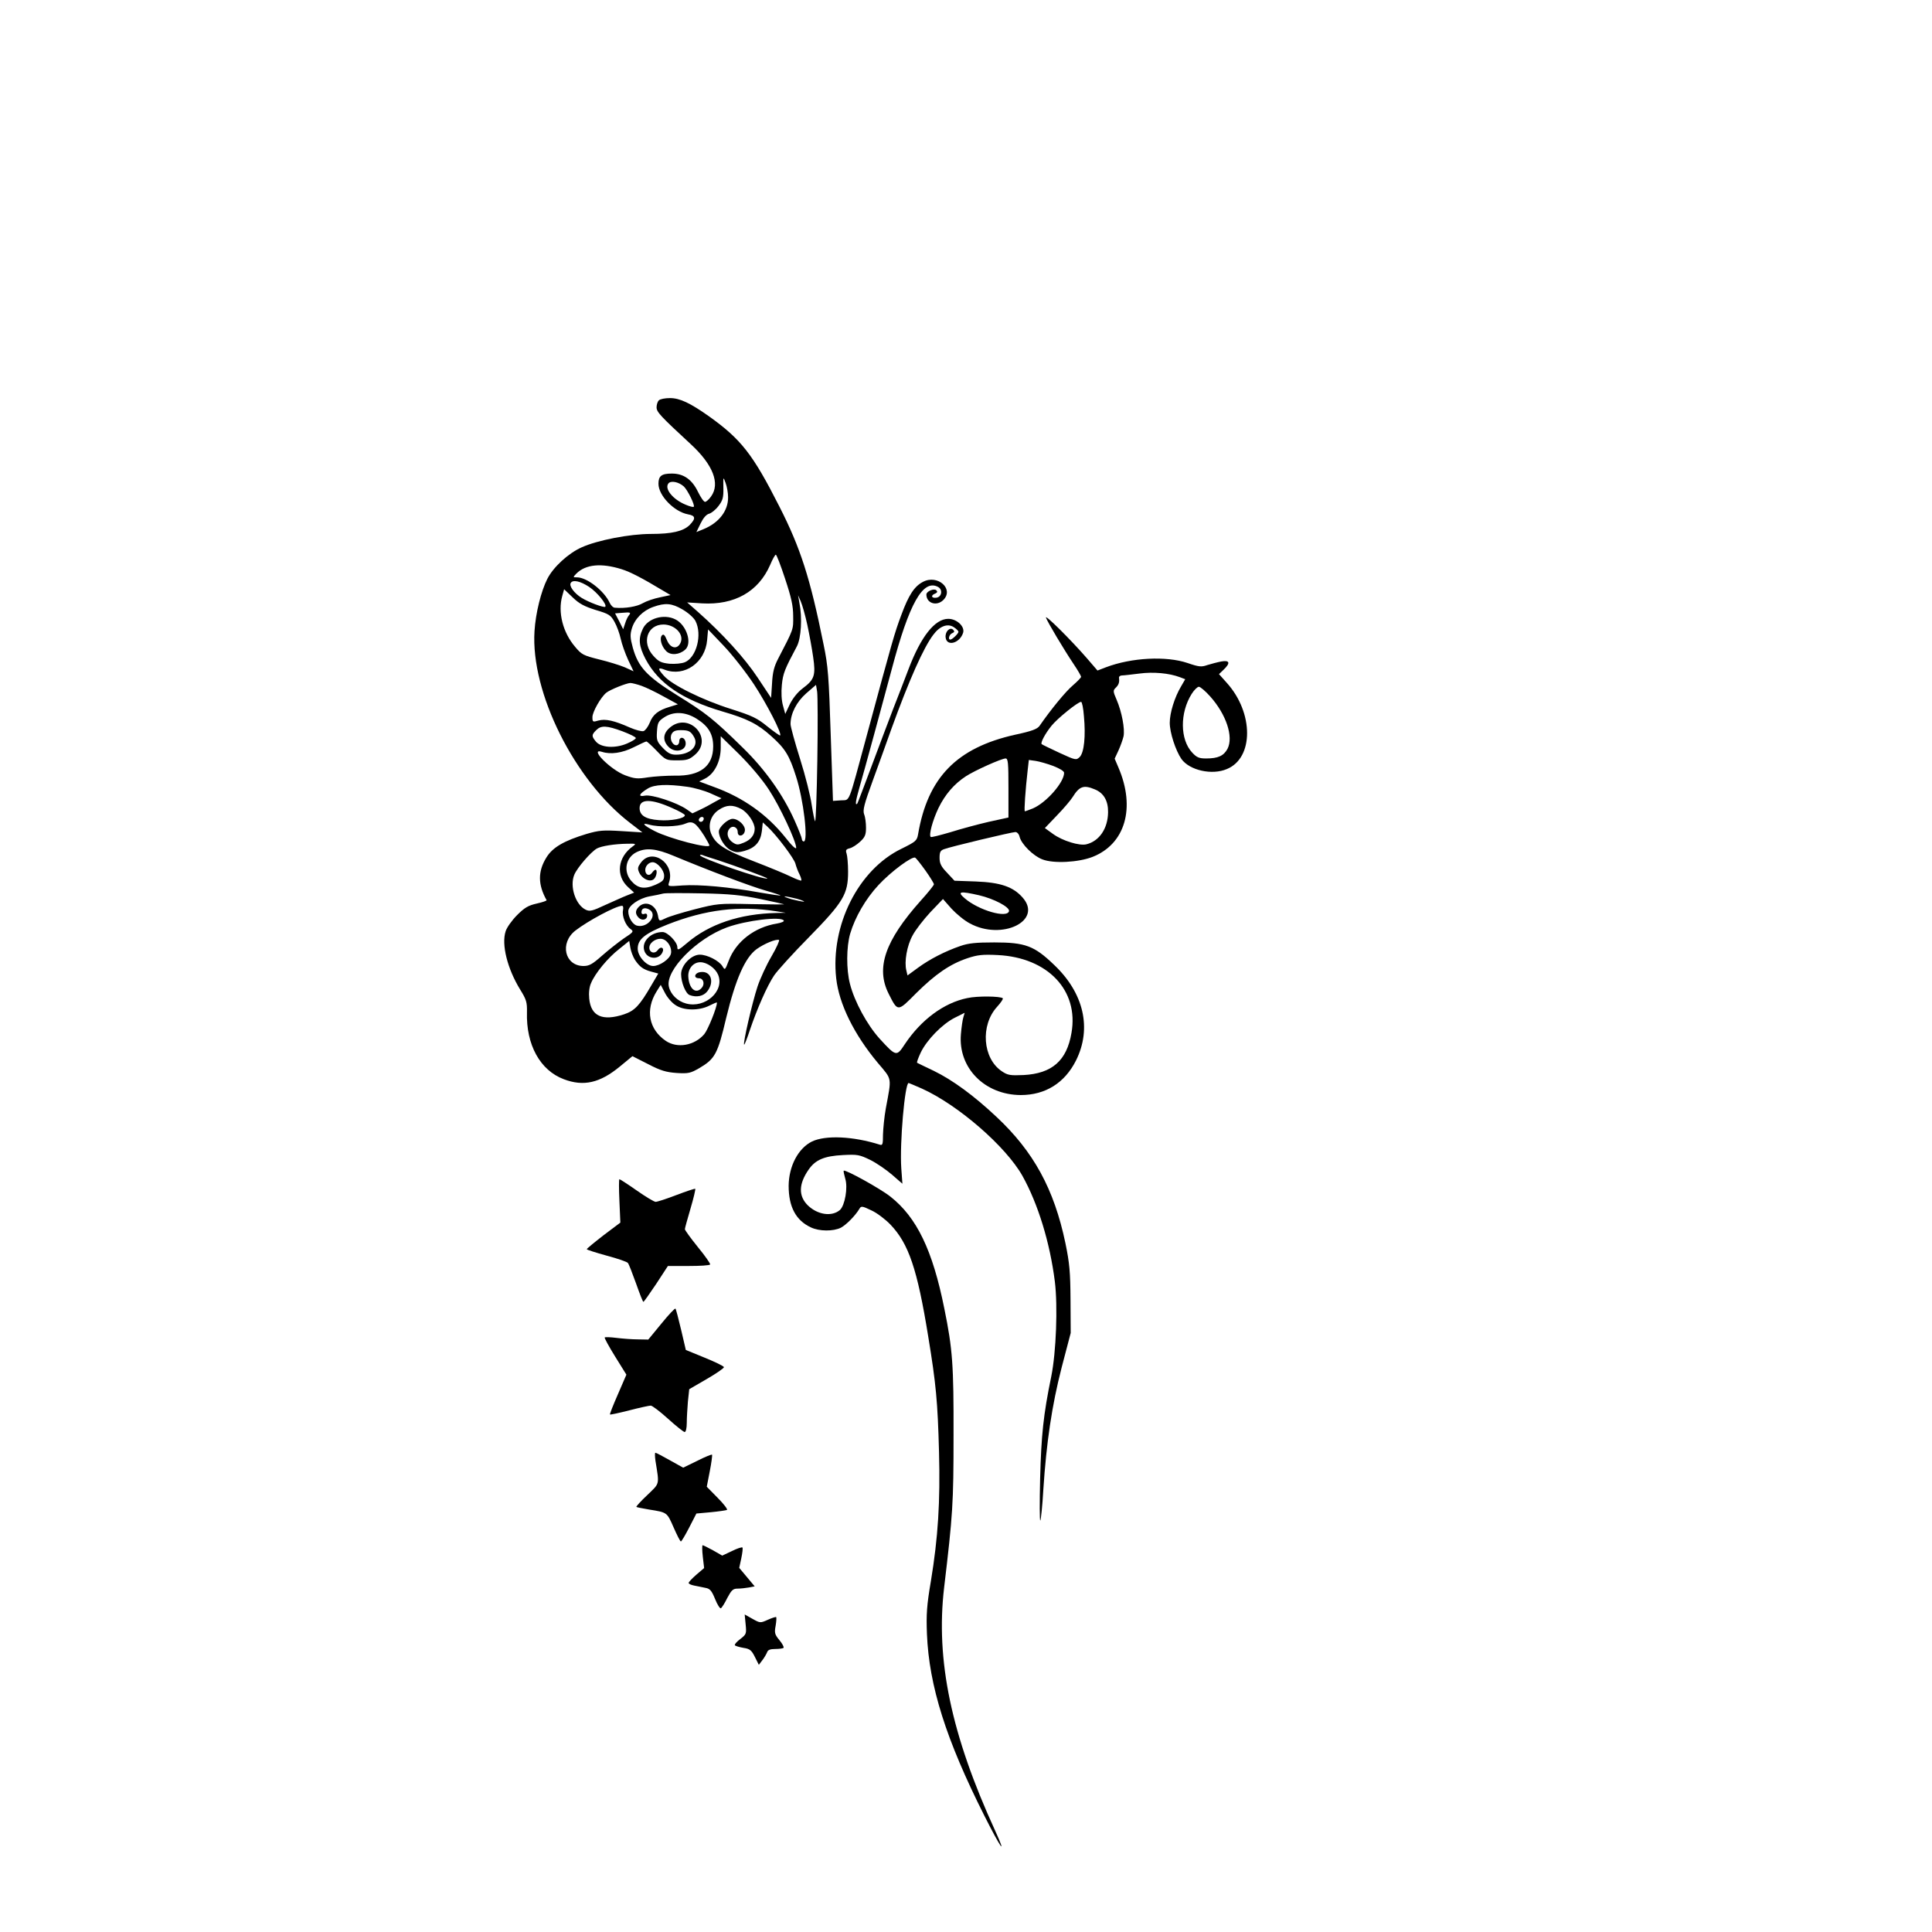 <?xml version="1.0" standalone="no"?>
<!DOCTYPE svg PUBLIC "-//W3C//DTD SVG 20010904//EN"
 "http://www.w3.org/TR/2001/REC-SVG-20010904/DTD/svg10.dtd">
<svg version="1.0" xmlns="http://www.w3.org/2000/svg"
 width="1024pt" height="1024pt" viewBox="0 0 1024 1024"
 preserveAspectRatio="xMidYMid meet">
<g transform="translate(0,1024) scale(0.1,-0.1)"
fill="#000000" stroke="none">
<path d="M3492 8118 c-7 -7 -12 -23 -12 -37 0 -25 20 -46 182 -196 117 -108
156 -208 107 -276 -11 -16 -26 -29 -32 -29 -7 0 -23 24 -37 52 -32 67 -77 98
-139 98 -55 0 -71 -13 -71 -54 0 -63 83 -148 156 -162 41 -7 43 -22 9 -57 -34
-33 -94 -47 -205 -47 -112 0 -283 -33 -367 -71 -70 -31 -150 -104 -182 -167
-33 -65 -62 -181 -68 -277 -21 -325 212 -791 507 -1017 l65 -50 -111 7 c-98 6
-119 4 -185 -15 -119 -36 -180 -71 -213 -125 -46 -74 -45 -144 1 -226 2 -3
-21 -11 -52 -18 -45 -10 -65 -22 -104 -61 -27 -27 -55 -66 -61 -86 -23 -70 9
-198 77 -309 33 -53 37 -67 36 -120 -5 -173 70 -308 195 -355 105 -40 191 -20
296 66 l68 56 83 -42 c67 -35 96 -43 151 -47 63 -4 74 -1 121 26 83 49 97 75
142 266 50 206 100 320 162 365 41 29 102 54 118 48 4 -2 -13 -41 -40 -87 -27
-46 -60 -118 -74 -160 -28 -85 -78 -301 -71 -308 2 -2 16 33 31 79 38 112 91
233 128 288 17 25 99 116 184 202 184 188 208 229 208 348 0 41 -4 85 -8 96
-6 18 -3 23 17 28 13 3 38 19 55 35 26 24 31 37 31 74 0 25 -4 57 -10 71 -8
22 0 53 46 179 30 83 75 206 98 272 95 262 171 433 223 501 34 46 76 61 108
40 14 -9 25 -20 25 -25 0 -9 -33 -41 -43 -41 -14 0 -6 28 10 34 12 5 13 10 5
18 -17 17 -44 -10 -40 -41 6 -50 76 -30 93 26 9 33 -34 73 -79 73 -71 0 -145
-94 -210 -265 -21 -55 -58 -152 -83 -215 -24 -63 -76 -200 -115 -305 -39 -104
-72 -192 -74 -194 -13 -14 -9 14 11 84 27 93 122 443 172 630 92 347 165 477
245 434 26 -14 20 -53 -9 -57 -27 -4 -31 13 -6 22 11 5 13 10 6 17 -12 12 -53
-5 -53 -22 0 -47 55 -64 90 -29 58 58 -30 137 -108 96 -46 -24 -76 -70 -115
-176 -36 -96 -46 -132 -182 -635 -103 -380 -88 -343 -138 -347 l-42 -3 -12
350 c-10 311 -14 365 -38 480 -71 352 -122 510 -234 730 -141 278 -203 357
-374 479 -99 70 -154 96 -206 96 -26 0 -52 -5 -59 -12z m367 -513 c1 -72 -48
-136 -131 -170 l-37 -15 22 45 c14 29 30 48 45 52 12 3 35 21 50 41 23 30 27
45 26 96 -1 61 -1 61 12 26 7 -19 13 -53 13 -75z m-235 57 c20 -18 61 -101 53
-108 -3 -3 -22 2 -43 11 -68 28 -114 85 -91 113 13 16 54 8 81 -16z m537 -489
c33 -99 43 -144 43 -198 1 -73 3 -67 -79 -225 -22 -42 -30 -73 -33 -132 l-5
-77 -71 107 c-68 103 -186 233 -317 349 l-57 50 79 -5 c172 -10 299 62 361
204 12 29 26 54 30 54 4 0 26 -57 49 -127z m-866 50 c45 -14 109 -47 220 -114
l39 -23 -56 -12 c-31 -6 -72 -20 -91 -31 -30 -18 -94 -29 -148 -24 -9 0 -21
12 -27 25 -29 64 -121 136 -174 136 -22 0 -22 0 -3 20 49 49 132 57 240 23z
m-172 -94 c42 -28 96 -94 85 -105 -7 -6 -86 23 -125 47 -39 24 -68 63 -58 79
11 19 51 10 98 -21z m34 -122 c71 -21 80 -27 100 -63 12 -21 27 -62 33 -90 6
-28 24 -78 39 -111 l29 -61 -46 21 c-26 11 -87 30 -137 42 -83 21 -92 25 -127
67 -65 76 -92 183 -68 269 l10 36 45 -43 c35 -34 62 -48 122 -67z m1122 -79
c11 -51 25 -128 31 -171 14 -96 7 -119 -55 -165 -28 -21 -53 -53 -69 -85 l-24
-51 -12 44 c-8 28 -10 70 -6 110 6 61 15 83 80 205 22 43 29 149 13 230 l-7
40 14 -32 c8 -18 24 -74 35 -125z m-662 82 c31 -18 59 -43 69 -61 37 -72 6
-193 -56 -219 -18 -7 -51 -10 -82 -8 -44 5 -57 11 -85 42 -64 70 -33 166 54
166 62 -1 110 -53 90 -97 -17 -37 -54 -30 -72 14 -11 27 -18 34 -26 26 -15
-15 -4 -58 22 -84 24 -24 70 -20 101 8 38 34 7 130 -52 160 -61 31 -147 6
-173 -50 -25 -52 -21 -92 15 -161 69 -129 194 -214 407 -277 131 -38 187 -66
259 -131 73 -65 96 -102 131 -213 40 -123 66 -345 41 -345 -5 0 -10 6 -10 13
0 6 -17 50 -38 97 -61 137 -157 272 -274 386 -157 154 -197 185 -349 279 -162
101 -206 149 -235 252 -14 52 -15 69 -5 102 15 51 59 95 113 114 64 23 98 20
155 -13z m-284 -32 c-6 -7 -15 -26 -20 -43 l-10 -30 -21 42 -22 42 38 3 c44 4
48 2 35 -14z m663 -365 c69 -105 149 -261 139 -271 -2 -2 -32 19 -67 47 -55
45 -80 57 -193 93 -152 48 -314 128 -356 176 -35 39 -33 47 5 32 104 -39 214
38 224 158 l5 56 82 -86 c46 -48 118 -140 161 -205z m-596 -8 c23 -8 77 -34
118 -57 l75 -41 -42 -13 c-61 -18 -90 -40 -107 -84 -9 -22 -24 -42 -33 -45
-10 -3 -43 6 -73 19 -83 37 -129 47 -166 37 -30 -9 -32 -8 -32 18 0 28 44 105
73 129 19 16 106 51 128 52 9 0 36 -7 59 -15z m932 -396 c-3 -182 -8 -327 -12
-322 -3 4 -11 44 -18 88 -6 44 -33 153 -61 241 -28 89 -51 173 -51 186 0 56
32 118 83 163 l52 45 6 -36 c3 -20 4 -184 1 -365z m-639 221 c62 -39 87 -81
87 -146 0 -105 -69 -158 -202 -155 -44 0 -109 -4 -143 -9 -56 -9 -71 -8 -122
11 -77 29 -194 147 -122 124 46 -15 107 -6 167 24 34 17 64 31 68 31 4 0 28
-22 55 -50 47 -49 50 -50 108 -50 53 0 65 4 96 31 98 87 -34 228 -134 143 -37
-31 -40 -68 -9 -101 37 -40 103 -20 91 27 -7 26 -33 26 -33 0 0 -11 -7 -20
-15 -20 -22 0 -38 36 -25 60 8 15 21 20 48 20 43 0 54 -6 72 -39 24 -46 -23
-91 -97 -91 -28 0 -43 8 -70 36 -31 33 -34 41 -31 87 3 46 7 54 37 74 50 34
114 31 174 -7z m-394 -66 c39 -15 71 -30 71 -36 0 -5 -21 -18 -47 -29 -63 -27
-138 -22 -165 11 -23 28 -23 35 2 60 26 26 55 25 139 -6z m776 -309 c58 -88
144 -272 145 -308 0 -11 -23 10 -58 55 -97 121 -223 211 -378 267 l-78 29 32
16 c49 25 82 91 82 163 l0 61 98 -96 c58 -58 122 -133 157 -187z m-433 15 c37
-5 93 -21 124 -35 l58 -26 -35 -19 c-19 -11 -53 -30 -77 -41 l-42 -20 -30 21
c-51 36 -185 80 -221 73 -39 -8 -33 9 15 38 35 21 101 24 208 9z m-79 -113
c37 -16 67 -33 67 -38 0 -17 -75 -31 -137 -26 -71 5 -103 25 -103 64 0 50 62
50 173 0z m366 -5 c35 -19 71 -72 71 -105 0 -32 -20 -58 -57 -73 -31 -13 -38
-13 -58 0 -28 18 -37 50 -20 72 16 22 45 11 45 -16 0 -29 34 -22 38 7 4 27
-34 63 -65 63 -25 0 -73 -44 -73 -67 0 -33 31 -83 61 -98 27 -14 38 -15 75 -5
57 16 85 48 92 105 l5 46 25 -23 c46 -42 142 -169 148 -196 4 -15 13 -40 21
-55 8 -16 12 -31 10 -34 -3 -2 -27 7 -54 20 -26 13 -115 50 -198 82 -156 60
-203 91 -226 147 -18 45 -2 97 40 125 41 28 75 29 120 5z m-199 -50 c0 -13
-12 -22 -22 -16 -10 6 -1 24 13 24 5 0 9 -4 9 -8z m2 -91 c15 -25 28 -48 28
-52 0 -19 -212 36 -290 76 -59 30 -74 47 -28 34 49 -14 151 -11 189 5 40 17
55 8 101 -63z m-377 -56 c-82 -58 -93 -157 -25 -218 l31 -28 -38 -15 c-21 -8
-73 -32 -116 -51 -66 -31 -81 -35 -102 -25 -54 25 -87 124 -61 186 16 38 88
121 120 139 25 13 92 24 161 25 46 1 48 0 30 -13z m215 -51 c182 -76 409 -162
487 -184 46 -13 81 -25 80 -26 -2 -2 -50 5 -107 15 -165 30 -325 44 -412 38
-79 -6 -79 -6 -72 16 34 100 -89 186 -149 105 -17 -23 -19 -31 -9 -53 16 -34
56 -52 77 -35 15 12 21 50 9 50 -4 0 -12 -7 -19 -17 -14 -19 -35 -10 -35 16 0
21 19 41 39 41 25 0 61 -42 61 -71 0 -24 -7 -31 -47 -49 -58 -25 -93 -19 -128
22 -42 50 -29 122 28 151 51 25 104 20 197 -19z m235 -23 c89 -29 266 -94 262
-97 -11 -11 -357 108 -357 123 0 3 6 3 13 1 6 -3 44 -15 82 -27z m225 -206
c68 -14 125 -27 126 -28 2 -1 -77 -1 -174 1 -174 4 -180 3 -302 -28 -69 -18
-137 -39 -152 -47 -35 -17 -35 -17 -41 16 -11 56 -66 80 -101 45 -20 -20 -20
-38 -1 -58 18 -18 45 -11 45 11 0 9 -6 13 -15 9 -9 -3 -15 0 -15 9 0 21 17 27
40 15 50 -27 -6 -101 -64 -86 -23 6 -46 43 -46 76 0 29 55 68 112 79 29 5 62
12 73 15 11 3 103 3 205 1 149 -3 209 -9 310 -30z m195 1 c28 -8 43 -15 35
-15 -8 0 -37 6 -65 13 -27 8 -43 15 -35 15 8 0 38 -6 65 -13z m-923 -61 c-6
-31 14 -81 40 -99 18 -13 16 -16 -36 -50 -30 -21 -82 -62 -116 -92 -51 -45
-67 -54 -98 -54 -99 1 -127 122 -42 188 66 51 213 130 246 131 7 1 9 -9 6 -24z
m813 -5 l50 -8 -50 -1 c-193 -4 -356 -59 -472 -158 -47 -40 -53 -42 -53 -23 0
27 -52 80 -78 80 -63 0 -113 -51 -97 -99 14 -44 74 -51 95 -11 14 26 -7 38
-24 14 -18 -24 -48 -11 -44 18 4 26 41 48 69 41 30 -8 52 -48 45 -78 -7 -29
-60 -65 -94 -65 -36 0 -82 52 -82 92 0 50 38 80 158 128 201 79 378 101 577
70z m39 -49 c4 -5 -13 -12 -36 -16 -119 -19 -218 -96 -256 -198 -19 -50 -20
-50 -33 -28 -18 29 -80 61 -120 61 -45 0 -99 -56 -99 -103 0 -44 24 -103 45
-111 37 -14 74 -6 94 20 39 50 19 108 -34 102 -34 -3 -42 -33 -10 -33 23 0 32
-30 15 -50 -32 -38 -69 -5 -72 61 -1 41 27 74 64 74 35 0 79 -31 94 -66 36
-86 -68 -180 -169 -153 -46 12 -83 49 -92 90 -19 86 147 255 309 314 102 37
286 59 300 36z m-789 -208 c25 -37 43 -51 87 -63 l37 -10 -37 -63 c-62 -107
-88 -134 -144 -153 -115 -38 -176 -10 -185 83 -3 30 0 62 10 83 21 51 89 134
150 181 l52 42 6 -36 c3 -19 14 -48 24 -64z m215 -240 c43 -30 125 -31 180 -3
22 11 40 19 40 16 0 -26 -47 -142 -67 -167 -52 -61 -143 -77 -204 -36 -90 61
-110 164 -49 262 l22 35 22 -42 c12 -24 37 -53 56 -65z"/>
<path d="M5544 6966 c8 -23 95 -169 148 -248 21 -31 38 -61 38 -65 0 -5 -20
-25 -44 -46 -37 -31 -116 -127 -176 -214 -12 -17 -40 -28 -129 -47 -310 -69
-464 -227 -515 -528 -6 -34 -12 -39 -89 -77 -228 -111 -376 -406 -345 -686 15
-136 94 -297 221 -449 77 -91 73 -73 42 -241 -8 -44 -14 -106 -15 -139 0 -51
-2 -58 -17 -53 -142 45 -287 51 -359 17 -73 -36 -123 -130 -124 -235 0 -111
38 -183 117 -220 45 -22 120 -22 160 -2 28 15 76 63 98 100 9 16 15 15 63 -8
29 -13 74 -47 101 -75 97 -101 143 -236 201 -595 41 -249 50 -345 57 -610 7
-265 -5 -454 -43 -685 -22 -129 -25 -176 -21 -280 11 -276 102 -562 304 -963
87 -173 122 -222 58 -81 -234 510 -316 905 -271 1289 46 386 50 448 50 805 1
375 -5 460 -49 675 -62 309 -146 483 -286 593 -53 42 -239 145 -247 137 -2 -2
2 -21 8 -42 15 -48 -2 -142 -28 -166 -43 -37 -118 -26 -170 24 -51 50 -49 114
4 190 36 52 83 72 182 77 77 4 87 2 145 -26 34 -17 86 -53 116 -79 l54 -47 -6
82 c-9 133 19 452 39 452 2 0 34 -14 71 -30 192 -87 444 -306 532 -462 83
-149 146 -354 172 -561 16 -131 7 -373 -19 -502 -42 -204 -53 -312 -59 -540
-3 -126 -3 -227 1 -224 3 3 11 77 16 165 16 246 45 444 97 646 l48 183 -1 175
c-1 149 -5 194 -27 301 -60 287 -169 486 -366 670 -119 112 -231 194 -331 243
-47 22 -87 42 -89 43 -3 2 6 26 19 54 32 67 113 150 179 184 l54 27 -7 -24
c-4 -12 -10 -53 -13 -90 -15 -178 126 -321 317 -322 131 0 233 64 293 183 85
170 42 358 -117 508 -104 100 -152 118 -316 118 -97 0 -137 -4 -180 -19 -81
-28 -161 -69 -224 -115 l-56 -41 -6 26 c-12 46 3 132 33 186 15 29 58 84 94
123 l67 70 45 -51 c25 -27 68 -63 97 -78 171 -93 389 14 280 137 -50 57 -117
80 -248 85 l-113 4 -39 42 c-31 32 -40 49 -40 79 0 30 4 39 23 46 33 13 360
91 379 91 9 0 19 -11 22 -25 10 -40 73 -102 121 -120 59 -23 190 -16 265 13
174 68 230 260 138 474 l-20 47 20 43 c11 24 23 58 27 75 8 39 -9 130 -37 195
-19 43 -19 49 -4 63 16 16 20 29 17 53 -1 6 6 12 16 12 10 0 51 5 92 10 75 10
158 2 214 -19 l29 -11 -22 -38 c-34 -57 -60 -140 -60 -193 0 -52 31 -147 62
-192 43 -60 162 -87 241 -53 143 59 142 298 0 456 l-42 47 24 23 c38 36 33 52
-12 44 -21 -4 -54 -13 -74 -19 -31 -11 -44 -10 -105 11 -113 38 -296 29 -433
-23 l-44 -17 -56 65 c-87 100 -224 236 -217 215z m870 -417 c85 -95 125 -214
92 -278 -20 -37 -50 -51 -113 -51 -37 0 -50 5 -74 31 -65 69 -66 211 -3 311
13 21 31 38 38 38 8 0 35 -23 60 -51z m-669 -105 c10 -106 1 -192 -22 -216
-19 -18 -21 -18 -108 22 -49 23 -91 43 -94 46 -7 7 18 55 52 97 30 38 140 127
157 127 5 0 12 -34 15 -76z m-400 -380 l0 -157 -105 -23 c-57 -13 -149 -38
-203 -55 -55 -16 -101 -28 -104 -25 -11 10 10 88 41 153 35 72 83 128 146 169
44 29 188 94 210 94 13 0 15 -24 15 -156z m238 116 c33 -13 57 -27 57 -36 0
-51 -95 -159 -166 -189 -20 -8 -39 -15 -42 -15 -5 0 3 115 15 219 l6 53 36 -5
c20 -3 62 -15 94 -27z m220 -124 c47 -19 71 -61 70 -121 -1 -86 -46 -153 -115
-170 -37 -9 -126 18 -177 55 l-43 31 64 67 c36 37 73 81 83 97 36 58 59 66
118 41z m-898 -430 c25 -35 45 -68 45 -73 0 -5 -32 -45 -71 -88 -188 -211
-238 -355 -169 -492 49 -97 47 -97 146 3 102 101 179 154 271 185 54 18 81 21
161 17 265 -13 431 -187 391 -413 -25 -147 -103 -215 -254 -223 -71 -3 -84 -1
-115 20 -102 68 -115 244 -25 342 19 21 33 41 30 45 -12 11 -134 13 -188 1
-124 -25 -245 -115 -331 -244 -44 -67 -46 -67 -134 29 -66 73 -133 196 -157
290 -20 77 -19 197 1 266 26 88 82 185 151 259 65 70 178 154 194 144 5 -3 29
-33 54 -68z m284 -131 c81 -19 163 -63 159 -84 -9 -40 -161 4 -235 68 -42 36
-25 39 76 16z"/>
<path d="M3283 3875 l5 -115 -89 -67 c-49 -38 -89 -71 -89 -74 0 -3 47 -18
105 -34 57 -15 109 -33 113 -39 5 -6 24 -55 43 -108 19 -54 36 -98 39 -98 3 0
33 43 68 95 l62 95 109 0 c61 0 112 3 115 8 2 4 -27 46 -65 92 -38 47 -69 90
-69 95 0 6 14 55 30 110 16 54 27 101 25 104 -3 2 -47 -13 -100 -33 -52 -20
-101 -36 -110 -36 -8 0 -53 27 -100 60 -47 33 -89 60 -92 60 -3 0 -3 -52 0
-115z"/>
<path d="M3505 3224 l-69 -84 -55 1 c-31 0 -82 4 -114 8 -32 4 -60 5 -62 2 -2
-3 23 -49 56 -102 l59 -95 -45 -104 c-25 -57 -44 -105 -42 -107 2 -2 48 8 103
22 54 14 105 25 113 25 8 0 49 -31 92 -70 42 -38 82 -70 88 -70 6 0 11 20 11
48 0 26 3 77 6 113 l7 66 93 54 c52 30 92 58 91 63 -2 6 -48 28 -102 50 l-100
41 -25 107 c-14 59 -27 109 -30 112 -3 3 -37 -33 -75 -80z"/>
<path d="M3474 2498 c21 -131 24 -117 -43 -182 -34 -32 -60 -60 -58 -63 2 -2
33 -8 68 -14 95 -15 94 -14 129 -94 18 -41 35 -75 39 -75 3 0 23 33 44 74 l38
74 77 7 c42 4 81 10 85 12 5 3 -17 32 -49 64 l-58 59 16 82 c9 46 14 85 12 88
-3 2 -38 -12 -79 -33 l-74 -36 -70 39 c-39 22 -73 40 -77 40 -4 0 -3 -19 0
-42z"/>
<path d="M3725 1989 l7 -60 -41 -35 c-23 -20 -41 -39 -41 -44 0 -5 14 -11 30
-14 17 -3 43 -9 59 -12 24 -4 33 -15 51 -59 12 -30 26 -52 31 -49 5 3 21 28
34 55 22 41 30 49 54 49 16 0 43 3 60 6 l31 6 -41 49 -41 49 11 51 c6 29 9 54
6 57 -3 3 -28 -5 -56 -19 l-51 -24 -49 28 c-27 15 -52 27 -55 27 -3 0 -3 -27
1 -61z"/>
<path d="M3952 1631 c5 -50 4 -53 -28 -78 -19 -14 -32 -29 -29 -33 2 -4 23
-10 45 -14 34 -5 43 -12 61 -48 l21 -42 19 25 c10 13 21 32 25 42 4 12 16 17
43 17 21 0 41 3 44 6 3 4 -6 22 -22 41 -25 30 -27 39 -20 76 4 23 5 44 3 46
-2 2 -22 -4 -44 -14 -40 -18 -41 -18 -82 5 l-41 23 5 -52z"/>
</g>
</svg>
